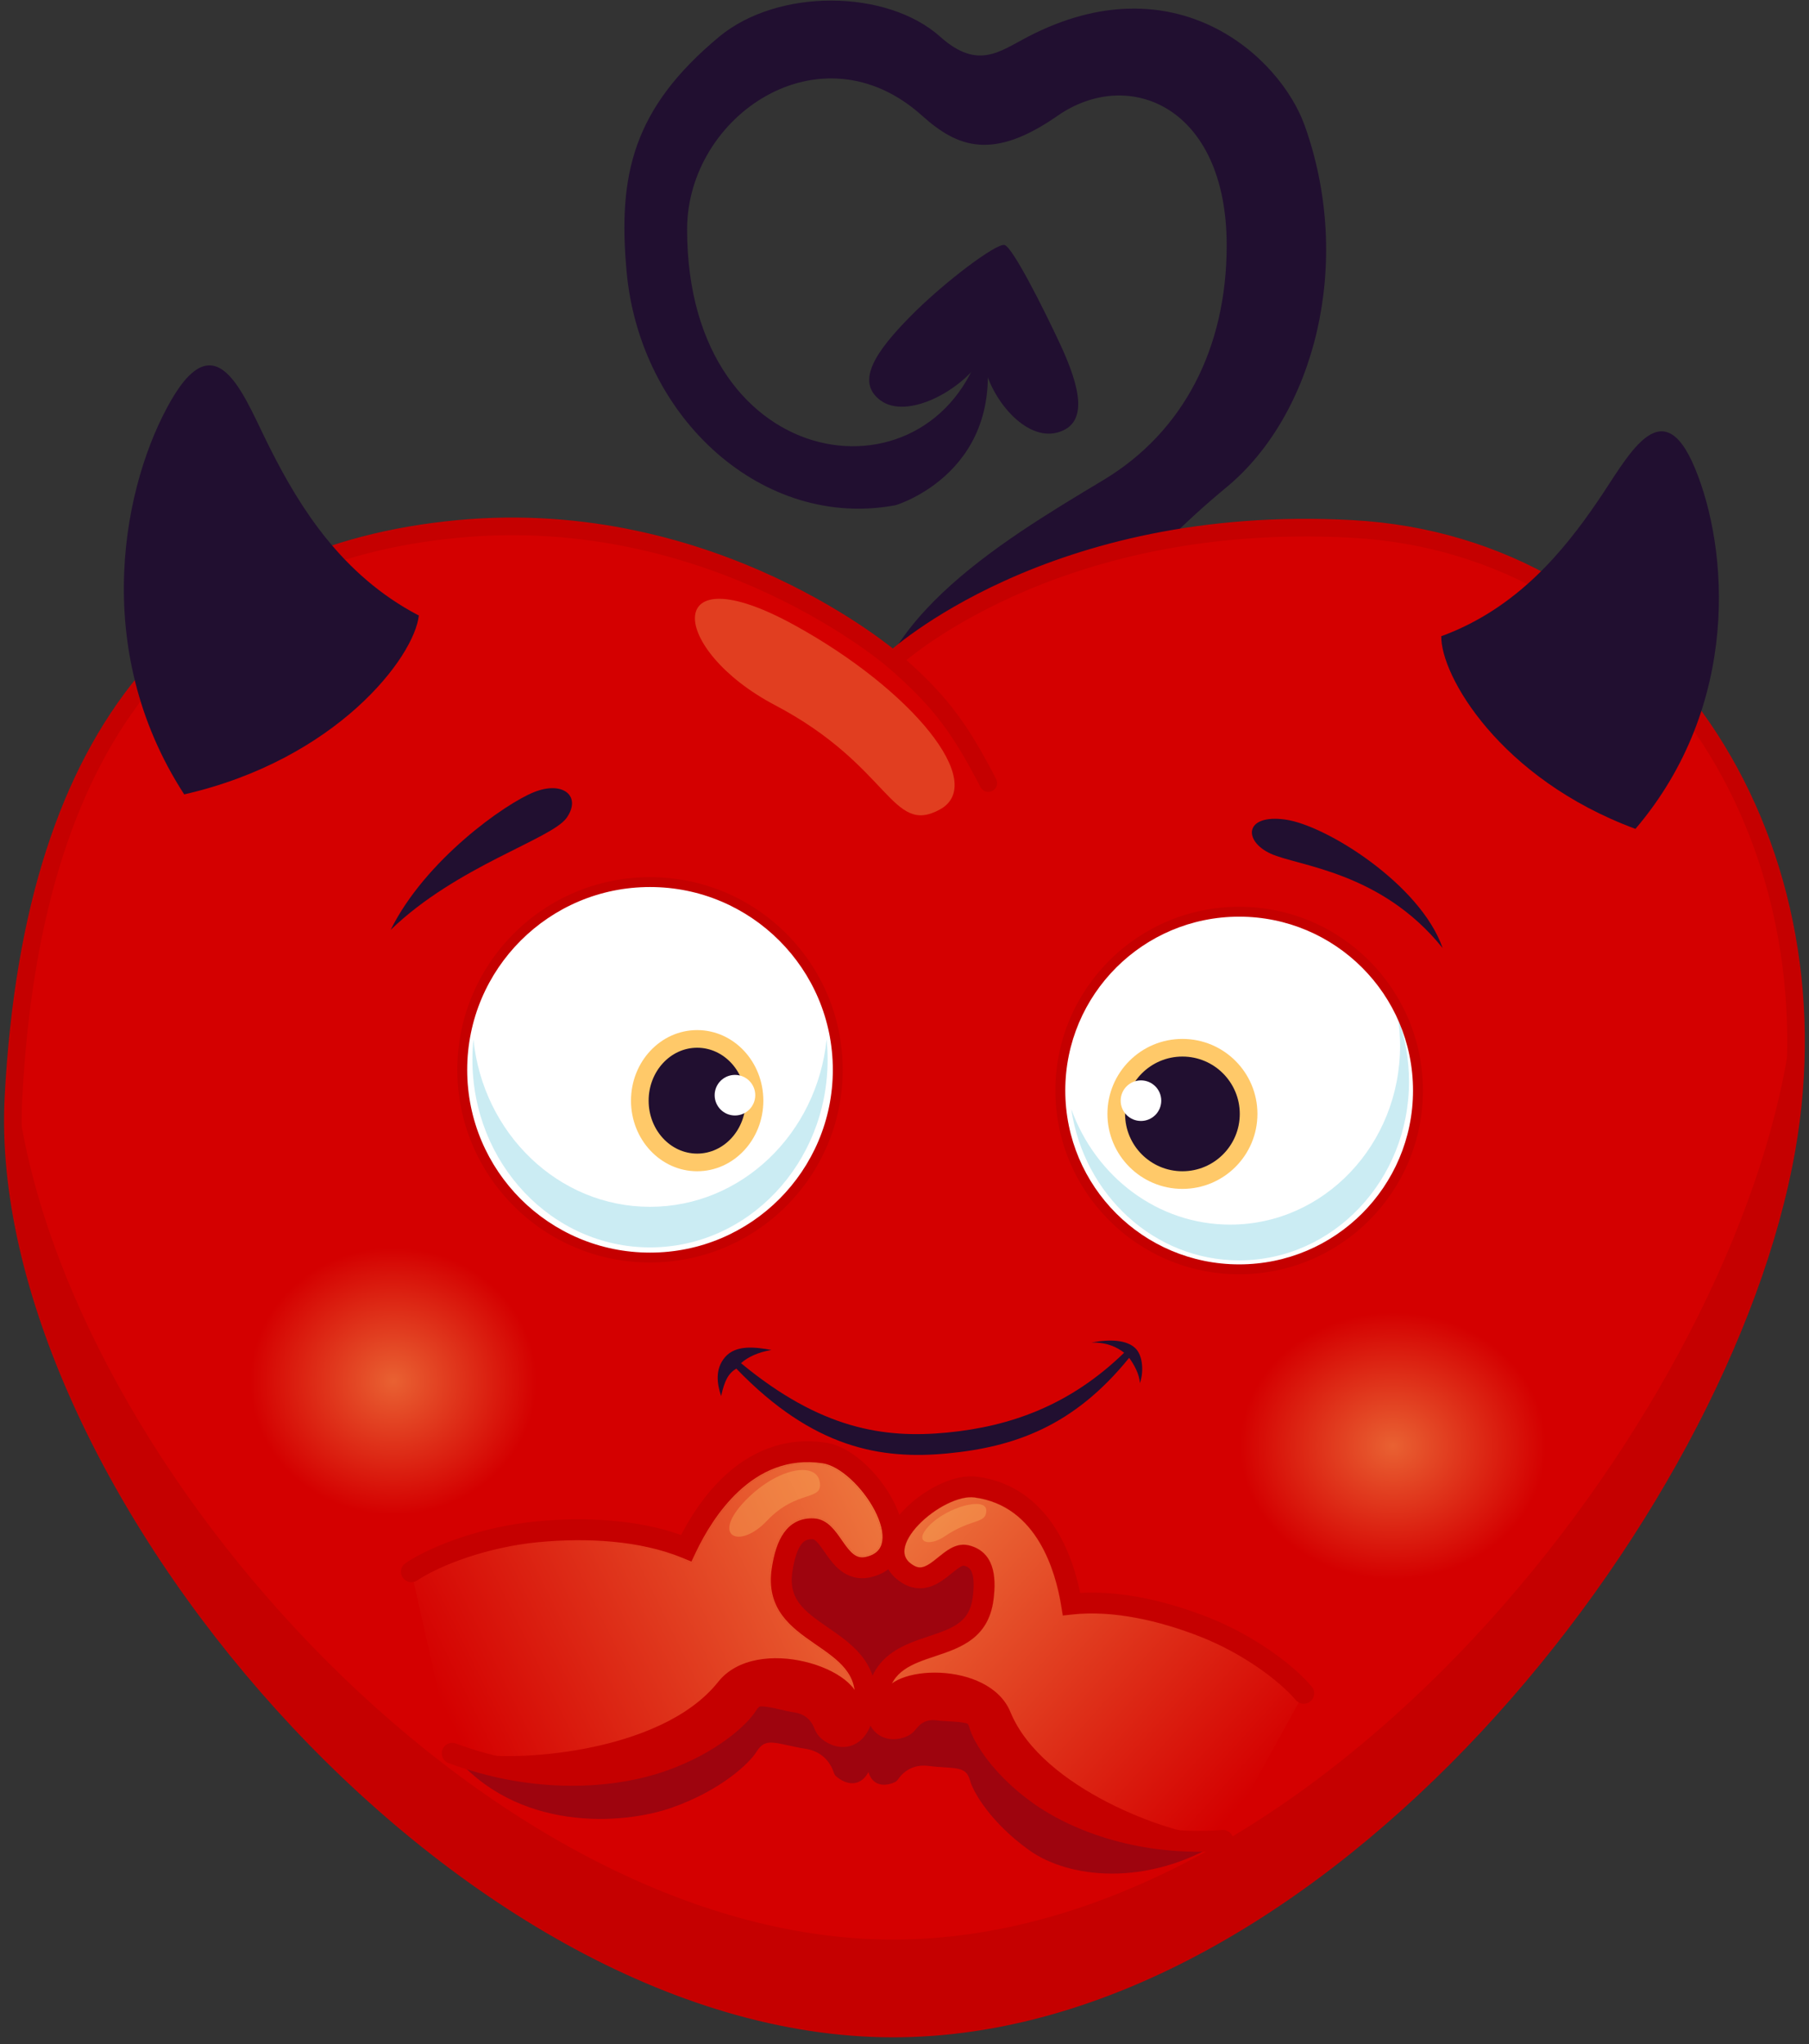 <?xml version="1.0" encoding="utf-8"?>
<svg width="246" height="278" viewBox="0 0 246 278" fill="none" xmlns="http://www.w3.org/2000/svg">
<rect x="0" y="0" width="246" height="278" fill="#333333" stroke="none"/>
<path d="M85.207 36.908C84.007 23.71 86.109 14.723 97.805 4.989C105.802 -1.631 120.601 -1.486 127.848 4.989C132.969 9.565 135.913 7.005 139.798 4.989C159.821 -5.4 174.064 7.677 177.424 17.083C184.142 35.896 178.675 56.425 166.813 66.244C154.952 76.063 148.563 84.836 147.58 92.284L155.713 110.848L126.441 116.197L118.074 102.28C116.667 85.297 135.664 73.909 150.01 65.308C160.98 58.732 166.813 47.254 166.813 33.38C166.813 14.396 153.432 9.057 143.829 15.739C135.095 21.817 130.3 20.151 125.4 15.739C111.599 3.313 93.437 15.739 93.437 31.193C93.437 65.308 127.848 69.302 133.799 45.906C137.398 64.108 121.801 68.703 121.801 68.703C103.864 72.097 87.032 56.986 85.207 36.908Z" fill="#210F30"/>
<path d="M119.729 54.445C123.36 57.145 130.829 53.076 133.514 48.767L133.739 49.225C134.643 54.2 139.448 60.019 143.801 58.82C148.061 57.653 146.912 52.745 144.202 46.882C141.816 41.753 137.703 33.638 136.617 33.322C135.532 33.005 128.368 38.393 123.839 42.986C119.31 47.58 116.192 51.837 119.729 54.445Z" fill="#210F30"/>
<path d="M1.834 149.2C4.522 98.136 26.694 75.292 62.304 71.932C97.088 68.651 121.431 89.758 121.431 89.758C121.431 89.758 142.838 69.717 183.823 71.932C224.809 74.148 250.407 113.827 242.95 156.275C234.215 205.995 179.12 275.872 121.431 275.872C62.243 275.872 -0.853 200.263 1.834 149.2Z" fill="#D40000"/>
<path d="M2.016 146.209C1.948 147.195 1.887 148.192 1.834 149.2C-0.853 200.263 62.243 275.872 121.431 275.872C179.12 275.872 234.215 205.995 242.95 156.275C244.183 149.252 244.512 142.305 244.016 135.591C243.809 138.434 243.456 141.301 242.95 144.181C234.215 193.901 179.12 263.778 121.431 263.778C65.673 263.778 6.445 196.677 2.016 146.209Z" fill="#C50000"/>
<path d="M127.8 110.096C121.201 113.695 121.088 104.16 105.39 95.9C91.009 88.332 89.873 75.035 108.013 85.004C123.997 93.788 134.399 106.496 127.8 110.096Z" fill="#FFC969" fill-opacity="0.31"/>
<path fill-rule="evenodd" clip-rule="evenodd" d="M104.404 80.702C94.104 75.898 79.539 71.511 62.417 73.127C44.855 74.784 30.733 81.225 20.649 93.441C10.541 105.685 4.369 123.877 3.033 149.263C1.713 174.345 16.59 205.713 39.32 230.88C62.044 256.04 92.317 274.672 121.431 274.672C149.803 274.672 177.703 257.467 199.671 233.9C221.627 210.345 237.45 180.649 241.768 156.068C249.132 114.151 223.857 75.298 183.759 73.13C163.48 72.034 148.073 76.444 137.752 81.108C132.589 83.441 128.696 85.839 126.102 87.646C124.855 88.515 123.909 89.247 123.266 89.769C129.265 95.101 131.847 99 135.463 105.942C135.769 106.53 135.541 107.254 134.953 107.56C134.365 107.867 133.641 107.638 133.335 107.051C129.619 99.918 127.128 96.244 120.648 90.668L120.645 90.665L120.645 90.665L120.645 90.665L120.643 90.663L120.633 90.654L120.585 90.614C120.542 90.578 120.476 90.522 120.386 90.448C120.208 90.301 119.938 90.083 119.58 89.805C118.865 89.248 117.798 88.451 116.408 87.503C113.626 85.605 109.553 83.103 104.404 80.702ZM121.408 88.189C121.301 88.104 121.182 88.011 121.054 87.911C120.302 87.326 119.195 86.499 117.76 85.52C114.89 83.563 110.704 80.993 105.419 78.527C94.852 73.598 79.853 69.072 62.192 70.738C44.144 72.441 29.374 79.101 18.798 91.913C8.246 104.697 1.988 123.459 0.636 149.136C-0.731 175.118 14.597 207.086 37.539 232.489C60.489 257.899 91.358 277.071 121.431 277.071C150.749 277.071 179.24 259.338 201.426 235.536C223.623 211.724 239.715 181.621 244.131 156.483C251.682 113.502 225.76 72.998 183.888 70.734C163.182 69.615 147.392 74.118 136.764 78.921C131.451 81.322 127.431 83.796 124.73 85.677C123.38 86.618 122.359 87.411 121.672 87.972C121.578 88.049 121.49 88.122 121.408 88.189Z" fill="#C50000"/>
<path d="M56.843 83.652C46.447 78.183 40.761 68.946 36.842 61.203C33.371 54.486 29.75 43.277 23.3 54.39C16.849 65.502 12.063 87.987 25.048 108.035C45.755 103.306 56.348 89.385 56.959 83.688L56.843 83.652Z" fill="#210F30"/>
<path d="M196.11 86.483C206.326 82.708 212.665 74.902 217.201 68.256C221.201 62.5 225.88 52.632 230.471 63.624C235.062 74.617 236.753 95.863 222.4 112.728C203.935 105.886 195.874 91.812 195.998 86.501L196.11 86.483Z" fill="#210F30"/>
<path d="M210.25 196.626C210.25 206.645 200.925 214.767 189.422 214.767C177.919 214.767 168.593 206.645 168.593 196.626C168.593 186.607 177.919 178.485 189.422 178.485C200.925 178.485 210.25 186.607 210.25 196.626Z" fill="url(#paint0_radial_257_13386)"/>
<path d="M72.972 187.823C72.972 197.842 64.248 205.964 53.487 205.964C42.726 205.964 34.002 197.842 34.002 187.823C34.002 177.804 42.726 169.682 53.487 169.682C64.248 169.682 72.972 177.804 72.972 187.823Z" fill="url(#paint1_radial_257_13386)"/>
<path fill-rule="evenodd" clip-rule="evenodd" d="M120.857 212.786C120.086 213.409 119.691 213.777 118.69 214.009C116.978 214.406 115.539 213.891 114.429 212.998C113.45 212.212 112.721 211.122 112.213 210.35L112 210.025C111.518 209.289 111.215 209.064 110.865 208.687C110.511 208.307 110.099 208.507 110.051 208.505C109.561 208.478 109.236 208.566 109.005 208.687C108.772 208.809 108.54 209.013 108.302 209.363C107.768 210.15 107.319 211.512 107.031 213.548C106.704 215.86 107.198 217.333 108.002 218.51C108.906 219.832 110.277 220.905 112.042 222.206L112.361 222.44C113.929 223.591 115.823 224.981 117.194 226.801C117.895 227.732 118.459 228.767 118.83 229.929C119.509 228.388 120.519 227.212 121.726 226.307C123.36 225.082 125.347 224.377 126.972 223.8L127.307 223.681C129.145 223.024 130.561 222.467 131.631 221.582C132.572 220.803 133.325 219.698 133.579 217.649C133.806 215.816 133.167 213.649 132.901 212.862C132.783 212.514 132.643 212.3 132.491 212.153C132.341 212.008 132.105 211.856 131.696 211.754C131.68 211.75 131.661 211.746 131.61 211.757C131.547 211.771 131.427 211.812 131.232 211.928C130.853 212.152 130.459 212.487 129.866 212.998L129.605 213.224C128.985 213.756 128.365 214.498 127.307 214.929C126.101 215.419 124.971 216.291 123.536 215.464C122.537 214.889 121.413 213.788 120.857 212.786Z" fill="#210F30" fill-opacity="0.3"/>
<path d="M90.107 239.492C83.408 241.854 72.848 242.676 61.493 238.445C70.213 249.194 84.677 248.197 91.375 245.834C94.719 244.655 97.349 243.143 99.257 241.743C101.145 240.358 102.372 239.048 102.866 238.246C103.23 237.653 103.573 237.351 103.891 237.19C104.21 237.029 104.585 236.968 105.091 236.998C105.612 237.03 106.209 237.153 106.963 237.32L107.167 237.365C107.855 237.519 108.645 237.694 109.524 237.827C111.15 238.073 112.105 238.9 112.665 239.661C112.95 240.046 113.134 240.417 113.246 240.69C113.302 240.825 113.339 240.934 113.362 241.006C113.416 241.182 113.521 241.405 113.659 241.531C113.689 241.559 113.731 241.596 113.783 241.64C113.887 241.728 114.036 241.844 114.218 241.962C114.567 242.189 115.113 242.473 115.747 242.511C116.438 242.552 117.149 242.293 117.717 241.583C117.854 241.411 117.981 241.215 118.098 240.994C118.135 241.126 118.177 241.251 118.226 241.367C118.54 242.125 119.091 242.527 119.7 242.664C120.258 242.791 120.802 242.681 121.162 242.572C121.349 242.515 121.507 242.451 121.619 242.402C121.676 242.377 121.721 242.355 121.755 242.338C121.919 242.257 122.044 242.109 122.144 241.958C122.181 241.901 122.24 241.816 122.323 241.712C122.488 241.505 122.74 241.229 123.083 240.966C123.759 240.448 124.794 239.97 126.264 240.164C127.059 240.269 127.787 240.315 128.422 240.354L128.422 240.354L128.61 240.366C129.305 240.41 129.853 240.453 130.312 240.556C130.758 240.656 131.068 240.803 131.304 241.022C131.539 241.241 131.76 241.589 131.928 242.193C132.155 243.012 132.89 244.454 134.179 246.127C135.482 247.818 137.382 249.786 139.984 251.645C145.196 255.368 155.841 256.805 166.305 250.289C155.409 251.112 146.465 247.757 141.253 244.033C138.651 242.174 136.751 240.206 135.448 238.516C134.158 236.842 133.423 235.401 133.196 234.582C133.029 233.978 132.808 233.63 132.572 233.411C132.337 233.191 132.027 233.044 131.581 232.944C131.122 232.841 130.573 232.798 129.879 232.755L129.691 232.743C129.055 232.703 128.328 232.658 127.532 232.553C126.063 232.358 125.028 232.837 124.352 233.355C123.646 233.896 123.333 234.686 122.43 234.96C122.071 235.069 121.527 235.179 120.968 235.053C119.626 234.75 118.058 232.114 118.226 230.847C118.005 232.31 116.98 234.575 116.448 235.24C115.88 235.95 115.169 236.209 114.479 236.168C113.845 236.131 113.299 235.846 112.95 235.619C112.578 235.377 112.23 235.103 112.093 234.663C112.071 234.591 112.033 234.482 111.978 234.347C111.866 234.075 111.681 233.703 111.397 233.318C110.836 232.558 109.881 231.73 108.256 231.484C107.376 231.352 106.587 231.176 105.898 231.023L105.694 230.977C104.941 230.81 104.343 230.687 103.822 230.655C103.316 230.625 102.941 230.686 102.623 230.847C102.304 231.008 101.962 231.311 101.598 231.903C101.104 232.705 99.877 234.015 97.988 235.4C96.08 236.8 93.45 238.312 90.107 239.492Z" fill="#210F30" fill-opacity="0.3"/>
<path fill-rule="evenodd" clip-rule="evenodd" d="M177.294 230.289C174.877 227.441 169.716 223.619 163.803 221.285C158.115 219.04 151.555 217.516 145.714 218.149C145.289 215.535 144.404 212.088 142.6 209.059C140.62 205.733 137.507 202.875 132.687 202.238C131.284 202.052 129.644 202.515 128.121 203.273C126.579 204.038 125.062 205.151 123.879 206.391C122.712 207.615 121.796 209.042 121.599 210.447C121.499 211.165 121.586 211.89 121.939 212.557C122.29 213.223 122.875 213.776 123.675 214.209C124.584 214.7 125.452 214.666 126.238 214.366C126.978 214.084 127.652 213.562 128.238 213.091C128.319 213.026 128.398 212.961 128.476 212.898C128.998 212.476 129.462 212.1 129.94 211.834C130.47 211.54 130.926 211.434 131.385 211.542C132.53 211.811 133.168 212.456 133.509 213.403C133.87 214.406 133.903 215.777 133.684 217.437C133.401 219.578 132.514 220.873 131.346 221.779C130.139 222.715 128.601 223.262 126.934 223.82C126.846 223.85 126.757 223.88 126.667 223.909C125.125 224.424 123.478 224.974 122.147 225.909C120.688 226.935 119.61 228.416 119.302 230.741C119.128 232.063 119.2 233.046 119.494 233.756C119.809 234.513 120.36 234.915 120.968 235.053C121.527 235.179 122.071 235.069 122.43 234.96C122.618 234.903 122.776 234.84 122.888 234.79C122.944 234.765 122.99 234.743 123.023 234.727C123.04 234.718 123.054 234.711 123.064 234.706L123.077 234.699L123.081 234.697L123.083 234.696C123.083 234.696 123.085 234.695 122.742 234.065L123.085 234.695L123.267 234.596L123.366 234.419L123.367 234.417L123.373 234.407C123.381 234.395 123.394 234.374 123.412 234.346C123.449 234.29 123.509 234.204 123.591 234.101C123.757 233.893 124.009 233.618 124.352 233.355C125.028 232.836 126.063 232.358 127.532 232.552C128.328 232.658 129.056 232.703 129.691 232.743C129.754 232.747 129.817 232.75 129.879 232.754C130.573 232.798 131.122 232.841 131.581 232.944C132.027 233.044 132.337 233.191 132.572 233.41C132.808 233.63 133.029 233.977 133.196 234.582C133.423 235.401 134.159 236.842 135.448 238.515C136.751 240.206 138.651 242.174 141.253 244.033C146.465 247.757 155.409 251.112 166.305 250.289C155.423 249.739 147.041 246.405 142.087 242.865C139.605 241.093 137.806 239.224 136.585 237.64C135.35 236.038 134.736 234.766 134.579 234.199C134.363 233.417 134.032 232.809 133.55 232.36C133.069 231.912 132.495 231.679 131.895 231.544C131.308 231.412 130.646 231.365 129.969 231.322C129.908 231.318 129.846 231.315 129.783 231.311C129.144 231.271 128.464 231.228 127.72 231.13C125.807 230.877 124.399 231.511 123.479 232.216C123.024 232.565 122.69 232.929 122.468 233.208C122.378 233.321 122.306 233.421 122.251 233.502C122.186 233.529 122.105 233.559 122.013 233.587C121.756 233.665 121.492 233.7 121.284 233.653C121.127 233.618 120.954 233.53 120.82 233.206C120.665 232.834 120.564 232.144 120.725 230.929C120.977 229.025 121.822 227.891 122.972 227.083C124.126 226.272 125.587 225.784 127.195 225.246C127.26 225.224 127.325 225.202 127.39 225.181C129.026 224.633 130.796 224.021 132.226 222.913C133.695 221.773 134.774 220.137 135.106 217.625C135.335 215.89 135.337 214.245 134.859 212.917C134.36 211.532 133.35 210.53 131.714 210.145C130.781 209.926 129.95 210.187 129.243 210.58C128.646 210.912 128.074 211.376 127.563 211.791C127.487 211.853 127.412 211.914 127.339 211.973C126.738 212.456 126.226 212.835 125.726 213.026C125.272 213.199 124.847 213.211 124.357 212.946C123.751 212.619 123.4 212.251 123.208 211.888C123.017 211.527 122.955 211.115 123.02 210.645C123.156 209.673 123.837 208.514 124.917 207.381C125.983 206.264 127.364 205.25 128.759 204.558C130.171 203.856 131.505 203.529 132.499 203.66C136.772 204.225 139.547 206.735 141.367 209.793C143.198 212.868 144.036 216.462 144.399 219.047L144.498 219.757L145.209 219.658C150.875 218.863 157.467 220.328 163.276 222.62C169.089 224.914 175.004 227.988 177.294 230.289Z" fill="url(#paint2_linear_257_13386)"/>
<path d="M166.305 250.289C155.423 249.739 147.041 246.405 142.087 242.865C139.605 241.093 137.806 239.224 136.585 237.64C135.35 236.038 134.736 234.766 134.579 234.199C134.363 233.417 134.032 232.809 133.55 232.36C133.069 231.912 132.495 231.679 131.895 231.544C131.308 231.412 130.646 231.365 129.969 231.322L129.783 231.311C129.144 231.271 128.464 231.228 127.72 231.13C125.807 230.877 124.399 231.511 123.479 232.216C123.024 232.565 122.69 232.929 122.468 233.208C122.378 233.321 122.306 233.421 122.251 233.502C122.186 233.529 122.105 233.559 122.013 233.587C121.756 233.665 121.492 233.7 121.284 233.653C121.127 233.618 120.954 233.53 120.82 233.206C120.665 232.834 120.564 232.144 120.725 230.929C120.977 229.025 121.822 227.891 122.972 227.083C124.126 226.272 125.587 225.784 127.195 225.246L127.39 225.181C129.026 224.633 130.796 224.021 132.226 222.913C133.695 221.773 134.774 220.137 135.106 217.625C135.335 215.89 135.337 214.245 134.859 212.917C134.36 211.532 133.35 210.53 131.714 210.145C130.781 209.926 129.95 210.187 129.243 210.58C128.646 210.912 128.074 211.376 127.563 211.791C127.487 211.853 127.412 211.914 127.339 211.973C126.738 212.456 126.226 212.835 125.726 213.026C125.272 213.199 124.847 213.211 124.357 212.946C123.751 212.619 123.4 212.251 123.208 211.888C123.017 211.527 122.955 211.115 123.02 210.645C123.156 209.673 123.837 208.514 124.917 207.381C125.983 206.264 127.364 205.25 128.759 204.558C130.171 203.856 131.505 203.529 132.499 203.66C136.772 204.225 139.547 206.735 141.367 209.793C143.198 212.868 144.036 216.462 144.399 219.047L144.498 219.757L145.209 219.658C150.875 218.863 157.467 220.328 163.276 222.62C169.089 224.914 175.004 227.988 177.294 230.289L166.305 250.289Z" fill="url(#paint3_linear_257_13386)"/>
<path d="M122.742 234.065C122.742 234.065 119.343 235.91 120.013 230.835C120.61 226.323 134.506 225.767 137.4 232.823C141.742 243.406 159.41 249.397 163.9 249.571C168.39 249.744 166.117 251.006 166.117 251.006C143.199 251.509 134.655 237.163 133.888 234.39C133.12 231.618 131.01 232.289 127.626 231.841C124.243 231.394 122.742 234.065 122.742 234.065Z" fill="#C50000"/>
<path fill-rule="evenodd" clip-rule="evenodd" d="M127.489 202.001C129.123 201.189 131.066 200.591 132.873 200.829C138.235 201.538 141.683 204.74 143.821 208.332C145.458 211.082 146.372 214.119 146.88 216.629C152.683 216.3 158.939 217.839 164.324 219.964C170.42 222.369 175.785 226.316 178.377 229.37C178.885 229.968 178.811 230.864 178.213 231.372C177.615 231.88 176.719 231.806 176.211 231.208C173.968 228.566 169.014 224.869 163.281 222.607C157.701 220.405 151.388 218.963 145.867 219.562L144.528 219.707L144.312 218.378C143.902 215.855 143.056 212.602 141.38 209.786C139.558 206.725 136.779 204.212 132.501 203.646C131.503 203.514 130.166 203.843 128.753 204.545C127.357 205.238 125.974 206.254 124.907 207.372C123.826 208.505 123.143 209.667 123.006 210.643C122.94 211.116 123.003 211.531 123.195 211.894C123.389 212.261 123.742 212.63 124.35 212.959C124.843 213.225 125.273 213.214 125.731 213.039C126.235 212.847 126.749 212.466 127.348 211.984C127.427 211.921 127.504 211.858 127.582 211.794C127.599 211.781 127.615 211.768 127.631 211.755C128.115 211.363 128.663 210.92 129.25 210.593C129.957 210.2 130.784 209.941 131.711 210.159C132.478 210.34 133.152 210.666 133.703 211.167C134.254 211.666 134.613 212.276 134.845 212.922C135.322 214.247 135.321 215.89 135.092 217.624C134.761 220.131 133.683 221.765 132.217 222.902C130.79 224.009 129.02 224.62 127.386 225.167C127.32 225.189 127.254 225.211 127.189 225.233C125.584 225.77 124.12 226.259 122.964 227.072C121.811 227.882 120.963 229.019 120.711 230.927C120.55 232.143 120.651 232.836 120.807 233.211C120.883 233.396 120.969 233.494 121.034 233.549C121.101 233.604 121.181 233.645 121.282 233.667C121.493 233.715 121.759 233.68 122.017 233.601C122.157 233.559 122.195 233.529 122.21 233.517L122.211 233.516C122.247 233.488 122.313 233.427 122.48 233.217C122.701 232.939 123.034 232.575 123.488 232.227C124.406 231.523 125.81 230.892 127.719 231.144C128.201 231.208 128.686 231.234 129.234 231.263C129.367 231.27 129.504 231.277 129.645 231.286C130.335 231.325 131.113 231.383 131.892 231.558C132.491 231.692 133.062 231.925 133.541 232.371C134.02 232.817 134.349 233.422 134.566 234.203C134.723 234.772 135.339 236.046 136.574 237.648C137.796 239.234 139.596 241.103 142.079 242.877C147.025 246.411 155.64 249.67 166.198 248.872C166.981 248.813 167.663 249.4 167.722 250.182C167.781 250.964 167.195 251.646 166.412 251.705C155.178 252.554 145.905 249.103 140.427 245.189C137.706 243.245 135.707 241.178 134.323 239.383C132.979 237.639 132.123 236.029 131.828 234.961C131.768 234.745 131.709 234.615 131.669 234.542C131.631 234.475 131.607 234.453 131.605 234.45C131.602 234.448 131.59 234.436 131.55 234.417C131.504 234.396 131.419 234.364 131.27 234.33C130.734 234.21 130.154 234.16 129.483 234.122C129.369 234.116 129.25 234.109 129.128 234.103C128.573 234.074 127.95 234.041 127.346 233.961C126.316 233.825 125.65 234.15 125.216 234.482C124.984 234.66 124.813 234.848 124.703 234.985C124.512 235.226 124.274 235.51 123.959 235.756C123.621 236.02 123.257 236.194 122.844 236.319C122.383 236.459 121.562 236.643 120.656 236.439C119.601 236.2 118.675 235.487 118.182 234.3C117.749 233.257 117.705 231.984 117.894 230.555C118.257 227.814 119.565 225.988 121.33 224.747C122.839 223.687 124.674 223.076 126.174 222.576C126.279 222.541 126.382 222.507 126.484 222.473C128.181 221.905 129.488 221.423 130.476 220.657C131.345 219.982 132.041 219.025 132.275 217.251C132.485 215.665 132.418 214.566 132.172 213.884C132.064 213.583 131.934 213.398 131.794 213.271C131.655 213.145 131.438 213.014 131.06 212.925C131.045 212.921 131.027 212.918 130.98 212.928C130.922 212.94 130.812 212.975 130.631 213.076C130.281 213.27 129.917 213.56 129.37 214.003C129.292 214.066 129.212 214.131 129.129 214.198C128.556 214.658 127.721 215.321 126.744 215.694C125.631 216.118 124.325 216.174 123 215.459C122.008 214.923 121.192 214.185 120.683 213.221C120.17 212.249 120.058 211.216 120.193 210.25C120.449 208.417 121.598 206.725 122.851 205.411C124.15 204.05 125.801 202.839 127.489 202.001Z" fill="#C50000"/>
<path d="M134.121 205.404C134.15 207.287 132.173 206.422 128.439 208.956C126.344 210.378 124.149 209.804 126.308 207.535C128.803 204.913 134.093 203.521 134.121 205.404Z" fill="#FFC969" fill-opacity="0.31"/>
<path fill-rule="evenodd" clip-rule="evenodd" d="M55.943 213.758C59.394 211.468 66.067 208.985 73.085 208.319C79.836 207.678 87.293 208.073 93.32 210.546C94.578 207.891 96.582 204.492 99.435 201.82C102.568 198.886 106.764 196.8 112.095 197.604C113.646 197.839 115.25 198.837 116.641 200.112C118.047 201.403 119.321 203.055 120.199 204.74C121.066 206.403 121.603 208.205 121.38 209.762C121.266 210.558 120.949 211.303 120.368 211.906C119.789 212.506 118.996 212.916 118.011 213.13C116.891 213.374 115.977 213.071 115.232 212.509C114.531 211.981 113.973 211.217 113.494 210.535C113.428 210.441 113.363 210.348 113.299 210.257C112.874 209.646 112.495 209.103 112.067 208.672C111.594 208.196 111.14 207.943 110.618 207.917C109.315 207.851 108.437 208.342 107.783 209.245C107.089 210.203 106.632 211.653 106.355 213.489C105.998 215.857 106.543 217.51 107.508 218.834C108.507 220.203 109.977 221.259 111.58 222.366C111.666 222.425 111.751 222.484 111.838 222.543C113.322 223.566 114.907 224.659 116.037 226.065C117.276 227.607 117.969 229.517 117.581 232.088C117.36 233.55 116.98 234.575 116.448 235.24C115.88 235.95 115.169 236.209 114.479 236.168C113.845 236.131 113.299 235.846 112.95 235.619C112.768 235.501 112.619 235.385 112.515 235.297C112.462 235.254 112.42 235.216 112.39 235.188C112.375 235.174 112.362 235.163 112.353 235.154L112.341 235.143L112.337 235.139L112.336 235.137C112.336 235.137 112.334 235.136 112.893 234.569L112.334 235.136L112.171 234.975L112.12 234.755L112.119 234.753L112.116 234.74C112.111 234.725 112.104 234.699 112.093 234.663C112.071 234.591 112.033 234.482 111.978 234.347C111.866 234.075 111.681 233.703 111.397 233.318C110.836 232.558 109.881 231.73 108.256 231.484C107.376 231.352 106.587 231.176 105.898 231.023C105.829 231.007 105.761 230.992 105.694 230.977C104.941 230.81 104.343 230.687 103.822 230.655C103.316 230.625 102.941 230.686 102.623 230.847C102.304 231.008 101.962 231.311 101.598 231.903C101.104 232.705 99.877 234.015 97.988 235.4C96.08 236.8 93.45 238.312 90.107 239.492C83.408 241.854 72.848 242.676 61.493 238.445C73.255 241.209 83.21 240.237 89.577 237.991C92.766 236.866 95.258 235.43 97.047 234.118C98.855 232.791 99.9 231.625 100.242 231.069C100.714 230.303 101.253 229.757 101.904 229.428C102.555 229.098 103.238 229.026 103.919 229.067C104.585 229.108 105.304 229.261 106.038 229.424C106.105 229.439 106.173 229.454 106.24 229.469C106.934 229.623 107.671 229.787 108.493 229.911C110.61 230.231 111.914 231.339 112.677 232.373C113.055 232.885 113.298 233.376 113.449 233.741C113.51 233.89 113.556 234.019 113.59 234.122C113.651 234.17 113.728 234.228 113.817 234.285C114.067 234.448 114.338 234.566 114.573 234.58C114.752 234.59 114.963 234.55 115.206 234.246C115.485 233.898 115.805 233.194 116.007 231.85C116.325 229.744 115.774 228.277 114.797 227.062C113.818 225.843 112.411 224.872 110.864 223.805C110.802 223.762 110.739 223.719 110.676 223.675C109.102 222.588 107.404 221.392 106.223 219.771C105.008 218.105 104.363 216.029 104.782 213.252C105.072 211.333 105.576 209.58 106.495 208.312C107.452 206.99 108.836 206.234 110.698 206.328C111.759 206.381 112.564 206.915 113.196 207.551C113.729 208.088 114.196 208.759 114.612 209.358C114.675 209.447 114.736 209.535 114.796 209.621C115.287 210.32 115.716 210.882 116.19 211.239C116.62 211.563 117.07 211.707 117.673 211.576C118.419 211.413 118.906 211.13 119.223 210.801C119.537 210.476 119.73 210.056 119.805 209.536C119.959 208.459 119.591 207.014 118.788 205.475C117.997 203.957 116.838 202.452 115.565 201.285C114.277 200.102 112.957 199.343 111.857 199.178C107.132 198.464 103.403 200.284 100.523 202.981C97.625 205.694 95.628 209.264 94.445 211.907L94.12 212.633L93.394 212.308C87.603 209.718 80.129 209.248 73.236 209.903C66.338 210.557 59.09 212.012 55.943 213.758Z" fill="url(#paint4_linear_257_13386)"/>
<path d="M61.493 238.445C73.255 241.209 83.21 240.237 89.577 237.991C92.766 236.866 95.258 235.43 97.047 234.118C98.855 232.791 99.9 231.625 100.242 231.069C100.714 230.303 101.253 229.757 101.904 229.428C102.555 229.098 103.238 229.026 103.919 229.067C104.585 229.108 105.304 229.261 106.038 229.424L106.24 229.469C106.934 229.623 107.671 229.787 108.493 229.911C110.61 230.231 111.914 231.339 112.677 232.373C113.055 232.885 113.298 233.376 113.449 233.741C113.51 233.89 113.556 234.019 113.59 234.122C113.651 234.17 113.728 234.228 113.817 234.285C114.067 234.448 114.338 234.566 114.573 234.58C114.752 234.59 114.963 234.55 115.206 234.246C115.485 233.898 115.805 233.194 116.007 231.85C116.325 229.744 115.774 228.277 114.797 227.062C113.818 225.843 112.411 224.872 110.864 223.805L110.676 223.675C109.102 222.588 107.404 221.392 106.223 219.771C105.008 218.105 104.363 216.029 104.782 213.252C105.072 211.333 105.576 209.58 106.495 208.312C107.452 206.99 108.836 206.234 110.698 206.328C111.759 206.381 112.564 206.915 113.196 207.551C113.729 208.088 114.196 208.759 114.612 209.358C114.675 209.447 114.736 209.535 114.796 209.621C115.287 210.32 115.716 210.882 116.19 211.239C116.62 211.563 117.07 211.707 117.673 211.576C118.419 211.413 118.906 211.13 119.223 210.801C119.537 210.476 119.73 210.056 119.805 209.536C119.959 208.459 119.591 207.014 118.788 205.475C117.997 203.957 116.838 202.452 115.565 201.285C114.277 200.102 112.957 199.343 111.857 199.178C107.132 198.464 103.403 200.284 100.523 202.981C97.625 205.694 95.628 209.264 94.445 211.907L94.12 212.633L93.394 212.308C87.603 209.718 80.129 209.248 73.236 209.903C66.338 210.557 59.09 212.012 55.943 213.758L61.493 238.445Z" fill="url(#paint5_linear_257_13386)"/>
<path d="M112.893 234.569C112.893 234.569 115.947 237.582 116.794 231.969C117.547 226.978 102.916 222.11 97.66 228.735C89.778 238.673 69.112 239.617 64.276 238.42C59.44 237.223 61.472 239.267 61.472 239.267C85.732 246.856 99.249 234.203 100.92 231.486C102.591 228.769 104.632 230.133 108.374 230.698C112.116 231.263 112.893 234.569 112.893 234.569Z" fill="#C50000"/>
<path fill-rule="evenodd" clip-rule="evenodd" d="M111.883 199.009C107.093 198.286 103.313 200.134 100.406 202.857C97.733 205.359 95.822 208.583 94.604 211.154L94.027 212.371L92.781 211.86C87.052 209.509 79.854 209.103 73.22 209.733C66.396 210.38 59.955 212.8 56.728 214.941C56.074 215.375 55.193 215.197 54.759 214.543C54.325 213.889 54.504 213.008 55.157 212.574C58.833 210.135 65.739 207.589 72.951 206.904C79.375 206.295 86.543 206.591 92.621 208.757C93.931 206.224 95.849 203.231 98.464 200.783C101.823 197.638 106.436 195.313 112.307 196.2C114.262 196.495 116.12 197.706 117.601 199.065C119.127 200.466 120.503 202.25 121.459 204.083C122.384 205.857 123.071 207.978 122.786 209.963C122.636 211.006 122.211 212.041 121.391 212.891C120.577 213.736 119.511 214.258 118.313 214.518C116.731 214.862 115.402 214.416 114.377 213.644C113.473 212.963 112.8 212.02 112.331 211.351L113.494 210.535L112.331 211.351C112.263 211.255 112.197 211.16 112.134 211.069C111.69 210.432 111.383 210 111.059 209.674C110.732 209.344 110.592 209.338 110.548 209.335L110.547 209.335C110.095 209.313 109.796 209.388 109.582 209.493C109.367 209.599 109.153 209.775 108.933 210.079C108.44 210.76 108.026 211.939 107.76 213.701C107.457 215.703 107.913 216.978 108.656 217.997C109.491 219.141 110.757 220.071 112.387 221.197C112.484 221.264 112.582 221.331 112.682 221.4C114.13 222.396 115.878 223.6 117.145 225.175C118.618 227.008 119.436 229.313 118.985 232.3C118.748 233.868 118.315 235.18 117.557 236.127C116.699 237.2 115.542 237.654 114.395 237.586C113.405 237.528 112.613 237.095 112.175 236.81C111.787 236.558 111.467 236.273 111.202 235.906C110.953 235.562 110.793 235.201 110.664 234.888C110.586 234.699 110.455 234.434 110.254 234.161C109.874 233.646 109.231 233.068 108.044 232.889C107.382 232.789 106.717 232.634 106.116 232.495C105.983 232.464 105.854 232.434 105.729 232.405C105.001 232.239 104.359 232.111 103.736 232.073C103.387 232.052 103.286 232.103 103.264 232.114L103.264 232.115L102.623 230.847L103.264 232.115C103.242 232.126 103.076 232.21 102.807 232.647C102.178 233.67 100.789 235.107 98.828 236.546C96.814 238.024 94.061 239.603 90.579 240.831C83.572 243.303 72.669 244.125 60.997 239.777C60.262 239.503 59.888 238.685 60.162 237.949C60.436 237.214 61.254 236.84 61.989 237.114C73.026 241.226 83.243 240.406 89.634 238.152C92.84 237.021 95.346 235.577 97.148 234.255C98.964 232.922 100.029 231.741 100.387 231.159C100.847 230.411 101.366 229.891 101.981 229.58C102.596 229.268 103.246 229.197 103.908 229.237C104.779 229.29 105.614 229.465 106.361 229.635C106.512 229.67 106.659 229.704 106.802 229.737C107.396 229.875 107.928 229.998 108.468 230.08C110.531 230.391 111.798 231.469 112.54 232.474C112.907 232.972 113.145 233.45 113.291 233.806L111.978 234.347L113.291 233.806C113.405 234.083 113.461 234.182 113.503 234.24C113.528 234.274 113.572 234.33 113.724 234.428C113.984 234.598 114.284 234.734 114.563 234.75C114.7 234.758 114.822 234.736 114.934 234.687C115.045 234.638 115.186 234.544 115.339 234.353C115.645 233.97 115.971 233.232 116.176 231.876C116.501 229.72 115.935 228.205 114.93 226.955C113.934 225.716 112.508 224.732 110.971 223.671C110.905 223.626 110.839 223.581 110.773 223.535C109.197 222.447 107.523 221.265 106.36 219.67C105.173 218.041 104.538 216.011 104.95 213.277C105.239 211.368 105.738 209.647 106.632 208.412C107.067 207.812 107.619 207.291 108.332 206.942C109.046 206.592 109.838 206.455 110.689 206.498C111.691 206.548 112.458 207.051 113.075 207.671L112.107 208.633L113.075 207.671C113.591 208.19 114.03 208.821 114.428 209.391L114.464 209.444L113.299 210.257L114.464 209.444C114.528 209.536 114.592 209.627 114.656 209.719C115.145 210.415 115.588 210.999 116.087 211.375L115.232 212.509L116.087 211.375C116.552 211.725 117.051 211.885 117.709 211.742C118.481 211.574 119.001 211.277 119.345 210.92C119.688 210.564 119.895 210.11 119.973 209.56C120.135 208.431 119.749 206.949 118.939 205.396C118.139 203.861 116.967 202.339 115.68 201.159C114.381 199.967 113.03 199.182 111.883 199.009Z" fill="#C50000"/>
<path d="M111.465 201.493C111.981 204.238 108.401 202.474 104.29 206.825C100.524 210.811 96.564 208.957 101.449 203.984C105.754 199.601 110.95 198.747 111.465 201.493Z" fill="#FFC969" fill-opacity="0.31"/>
<path fill-rule="evenodd" clip-rule="evenodd" d="M77.068 111.207C75.04 114.125 62.126 117.753 53.125 126.461C57.833 116.953 68.667 109.303 72.629 107.724C76.591 106.145 79.096 108.289 77.068 111.207Z" fill="#210F30"/>
<path fill-rule="evenodd" clip-rule="evenodd" d="M172.792 116.095C176.533 117.81 187.79 118.494 196.176 128.933C193.189 120.294 180.337 112.215 174.765 111.456C169.193 110.696 169.052 114.38 172.792 116.095Z" fill="#210F30"/>
<path d="M192.824 148.309C192.824 161.738 181.937 172.625 168.508 172.625C155.079 172.625 144.192 161.738 144.192 148.309C144.192 134.88 155.079 123.993 168.508 123.993C181.937 123.993 192.824 134.88 192.824 148.309Z" fill="white"/>
<path fill-rule="evenodd" clip-rule="evenodd" d="M167.292 166.546C180.05 166.546 190.392 155.659 190.392 142.23C190.392 140.958 190.3 139.71 190.121 138.491C191.082 141.165 191.608 144.065 191.608 147.093C191.608 160.523 181.266 171.409 168.508 171.409C156.958 171.409 147.388 162.487 145.679 150.833C148.98 160.016 157.412 166.546 167.292 166.546Z" fill="#CBECF3"/>
<path fill-rule="evenodd" clip-rule="evenodd" d="M168.508 124.665C155.45 124.665 144.864 135.251 144.864 148.309C144.864 161.367 155.45 171.953 168.508 171.953C181.566 171.953 192.152 161.367 192.152 148.309C192.152 135.251 181.566 124.665 168.508 124.665ZM143.52 148.309C143.52 134.509 154.707 123.321 168.508 123.321C182.308 123.321 193.496 134.509 193.496 148.309C193.496 162.11 182.308 173.297 168.508 173.297C154.707 173.297 143.52 162.11 143.52 148.309Z" fill="#C50000"/>
<path d="M170.993 151.489C170.993 157.121 166.427 161.687 160.795 161.687C155.162 161.687 150.596 157.121 150.596 151.489C150.596 145.856 155.162 141.291 160.795 141.291C166.427 141.291 170.993 145.856 170.993 151.489Z" fill="#FFC969"/>
<path d="M168.593 151.489C168.593 155.796 165.101 159.288 160.794 159.288C156.487 159.288 152.996 155.796 152.996 151.489C152.996 147.182 156.487 143.69 160.794 143.69C165.101 143.69 168.593 147.182 168.593 151.489Z" fill="#210F30"/>
<path d="M157.915 149.689C157.915 151.213 156.679 152.449 155.155 152.449C153.631 152.449 152.396 151.213 152.396 149.689C152.396 148.165 153.631 146.93 155.155 146.93C156.679 146.93 157.915 148.165 157.915 149.689Z" fill="white"/>
<path d="M113.925 145.494C113.925 159.595 102.494 171.025 88.393 171.025C74.292 171.025 62.861 159.595 62.861 145.494C62.861 131.393 74.292 119.962 88.393 119.962C102.494 119.962 113.925 131.393 113.925 145.494Z" fill="white"/>
<path fill-rule="evenodd" clip-rule="evenodd" d="M112.405 141.354C111.103 154.157 100.849 164.125 88.393 164.125C75.936 164.125 65.682 154.156 64.381 141.353C64.288 142.26 64.241 143.181 64.241 144.114C64.241 158.214 75.054 169.645 88.393 169.645C101.732 169.645 112.545 158.214 112.545 144.114C112.545 143.181 112.497 142.261 112.405 141.354Z" fill="#CBECF3"/>
<path fill-rule="evenodd" clip-rule="evenodd" d="M88.393 120.634C74.663 120.634 63.533 131.764 63.533 145.494C63.533 159.223 74.663 170.354 88.393 170.354C102.123 170.354 113.253 159.223 113.253 145.494C113.253 131.764 102.123 120.634 88.393 120.634ZM62.19 145.494C62.19 131.022 73.921 119.29 88.393 119.29C102.865 119.29 114.597 131.022 114.597 145.494C114.597 159.966 102.865 171.697 88.393 171.697C73.921 171.697 62.19 159.966 62.19 145.494Z" fill="#C50000"/>
<path d="M103.804 149.689C103.804 154.99 99.775 159.288 94.805 159.288C89.835 159.288 85.807 154.99 85.807 149.689C85.807 144.388 89.835 140.091 94.805 140.091C99.775 140.091 103.804 144.388 103.804 149.689Z" fill="#FFC969"/>
<path d="M101.404 149.689C101.404 153.665 98.449 156.888 94.805 156.888C91.16 156.888 88.206 153.665 88.206 149.689C88.206 145.713 91.16 142.49 94.805 142.49C98.449 142.49 101.404 145.713 101.404 149.689Z" fill="#210F30"/>
<path d="M102.704 148.944C102.704 150.468 101.468 151.704 99.944 151.704C98.419 151.704 97.184 150.468 97.184 148.944C97.184 147.42 98.419 146.184 99.944 146.184C101.468 146.184 102.704 147.42 102.704 148.944Z" fill="white"/>
<path fill-rule="evenodd" clip-rule="evenodd" d="M100.766 185.389C111.605 194.351 120.192 195.658 128.8 194.826C137.503 193.986 145.545 191.076 152.869 183.969C151.96 183.257 150.573 182.534 148.424 182.583C151.1 182.085 153.192 182.256 154.354 183.319C155.502 184.369 155.51 186.785 155.003 188.107C154.975 186.907 154.145 185.453 153.549 184.662C146 193.991 137.917 196.787 128.866 197.661C119.836 198.533 110.591 196.994 100.129 186.127C99.066 186.783 98.549 187.668 98.062 189.862C97.484 188.129 97.241 186.194 98.562 184.612C100.049 182.831 102.746 183.205 104.905 183.592C103.142 183.891 101.701 184.539 100.766 185.389Z" fill="#210F30"/>
<defs>
<radialGradient id="paint0_radial_257_13386" cx="0" cy="0" r="1" gradientUnits="userSpaceOnUse" gradientTransform="translate(189.422 196.626) rotate(90) scale(18.141 20.829)">
<stop stop-color="#E96132"/>
<stop offset="1" stop-color="#D40000"/>
</radialGradient>
<radialGradient id="paint1_radial_257_13386" cx="0" cy="0" r="1" gradientUnits="userSpaceOnUse" gradientTransform="translate(53.487 187.823) rotate(90) scale(18.141 19.485)">
<stop stop-color="#E96132"/>
<stop offset="1" stop-color="#D40000"/>
</radialGradient>
<linearGradient id="paint2_linear_257_13386" x1="124.118" y1="207.534" x2="167.568" y2="246.763" gradientUnits="userSpaceOnUse">
<stop stop-color="#FFC969" stop-opacity="0.56"/>
<stop offset="1" stop-color="#FFC969" stop-opacity="0"/>
</linearGradient>
<linearGradient id="paint3_linear_257_13386" x1="124.118" y1="207.534" x2="167.568" y2="246.763" gradientUnits="userSpaceOnUse">
<stop stop-color="#FFC969" stop-opacity="0.56"/>
<stop offset="1" stop-color="#FFC969" stop-opacity="0"/>
</linearGradient>
<linearGradient id="paint4_linear_257_13386" x1="119.594" y1="205.883" x2="61.233" y2="234.301" gradientUnits="userSpaceOnUse">
<stop stop-color="#FFC969" stop-opacity="0.58"/>
<stop offset="1" stop-color="#FFC969" stop-opacity="0"/>
</linearGradient>
<linearGradient id="paint5_linear_257_13386" x1="119.594" y1="205.883" x2="61.233" y2="234.301" gradientUnits="userSpaceOnUse">
<stop stop-color="#FFC969" stop-opacity="0.58"/>
<stop offset="1" stop-color="#FFC969" stop-opacity="0"/>
</linearGradient>
</defs>
</svg>
